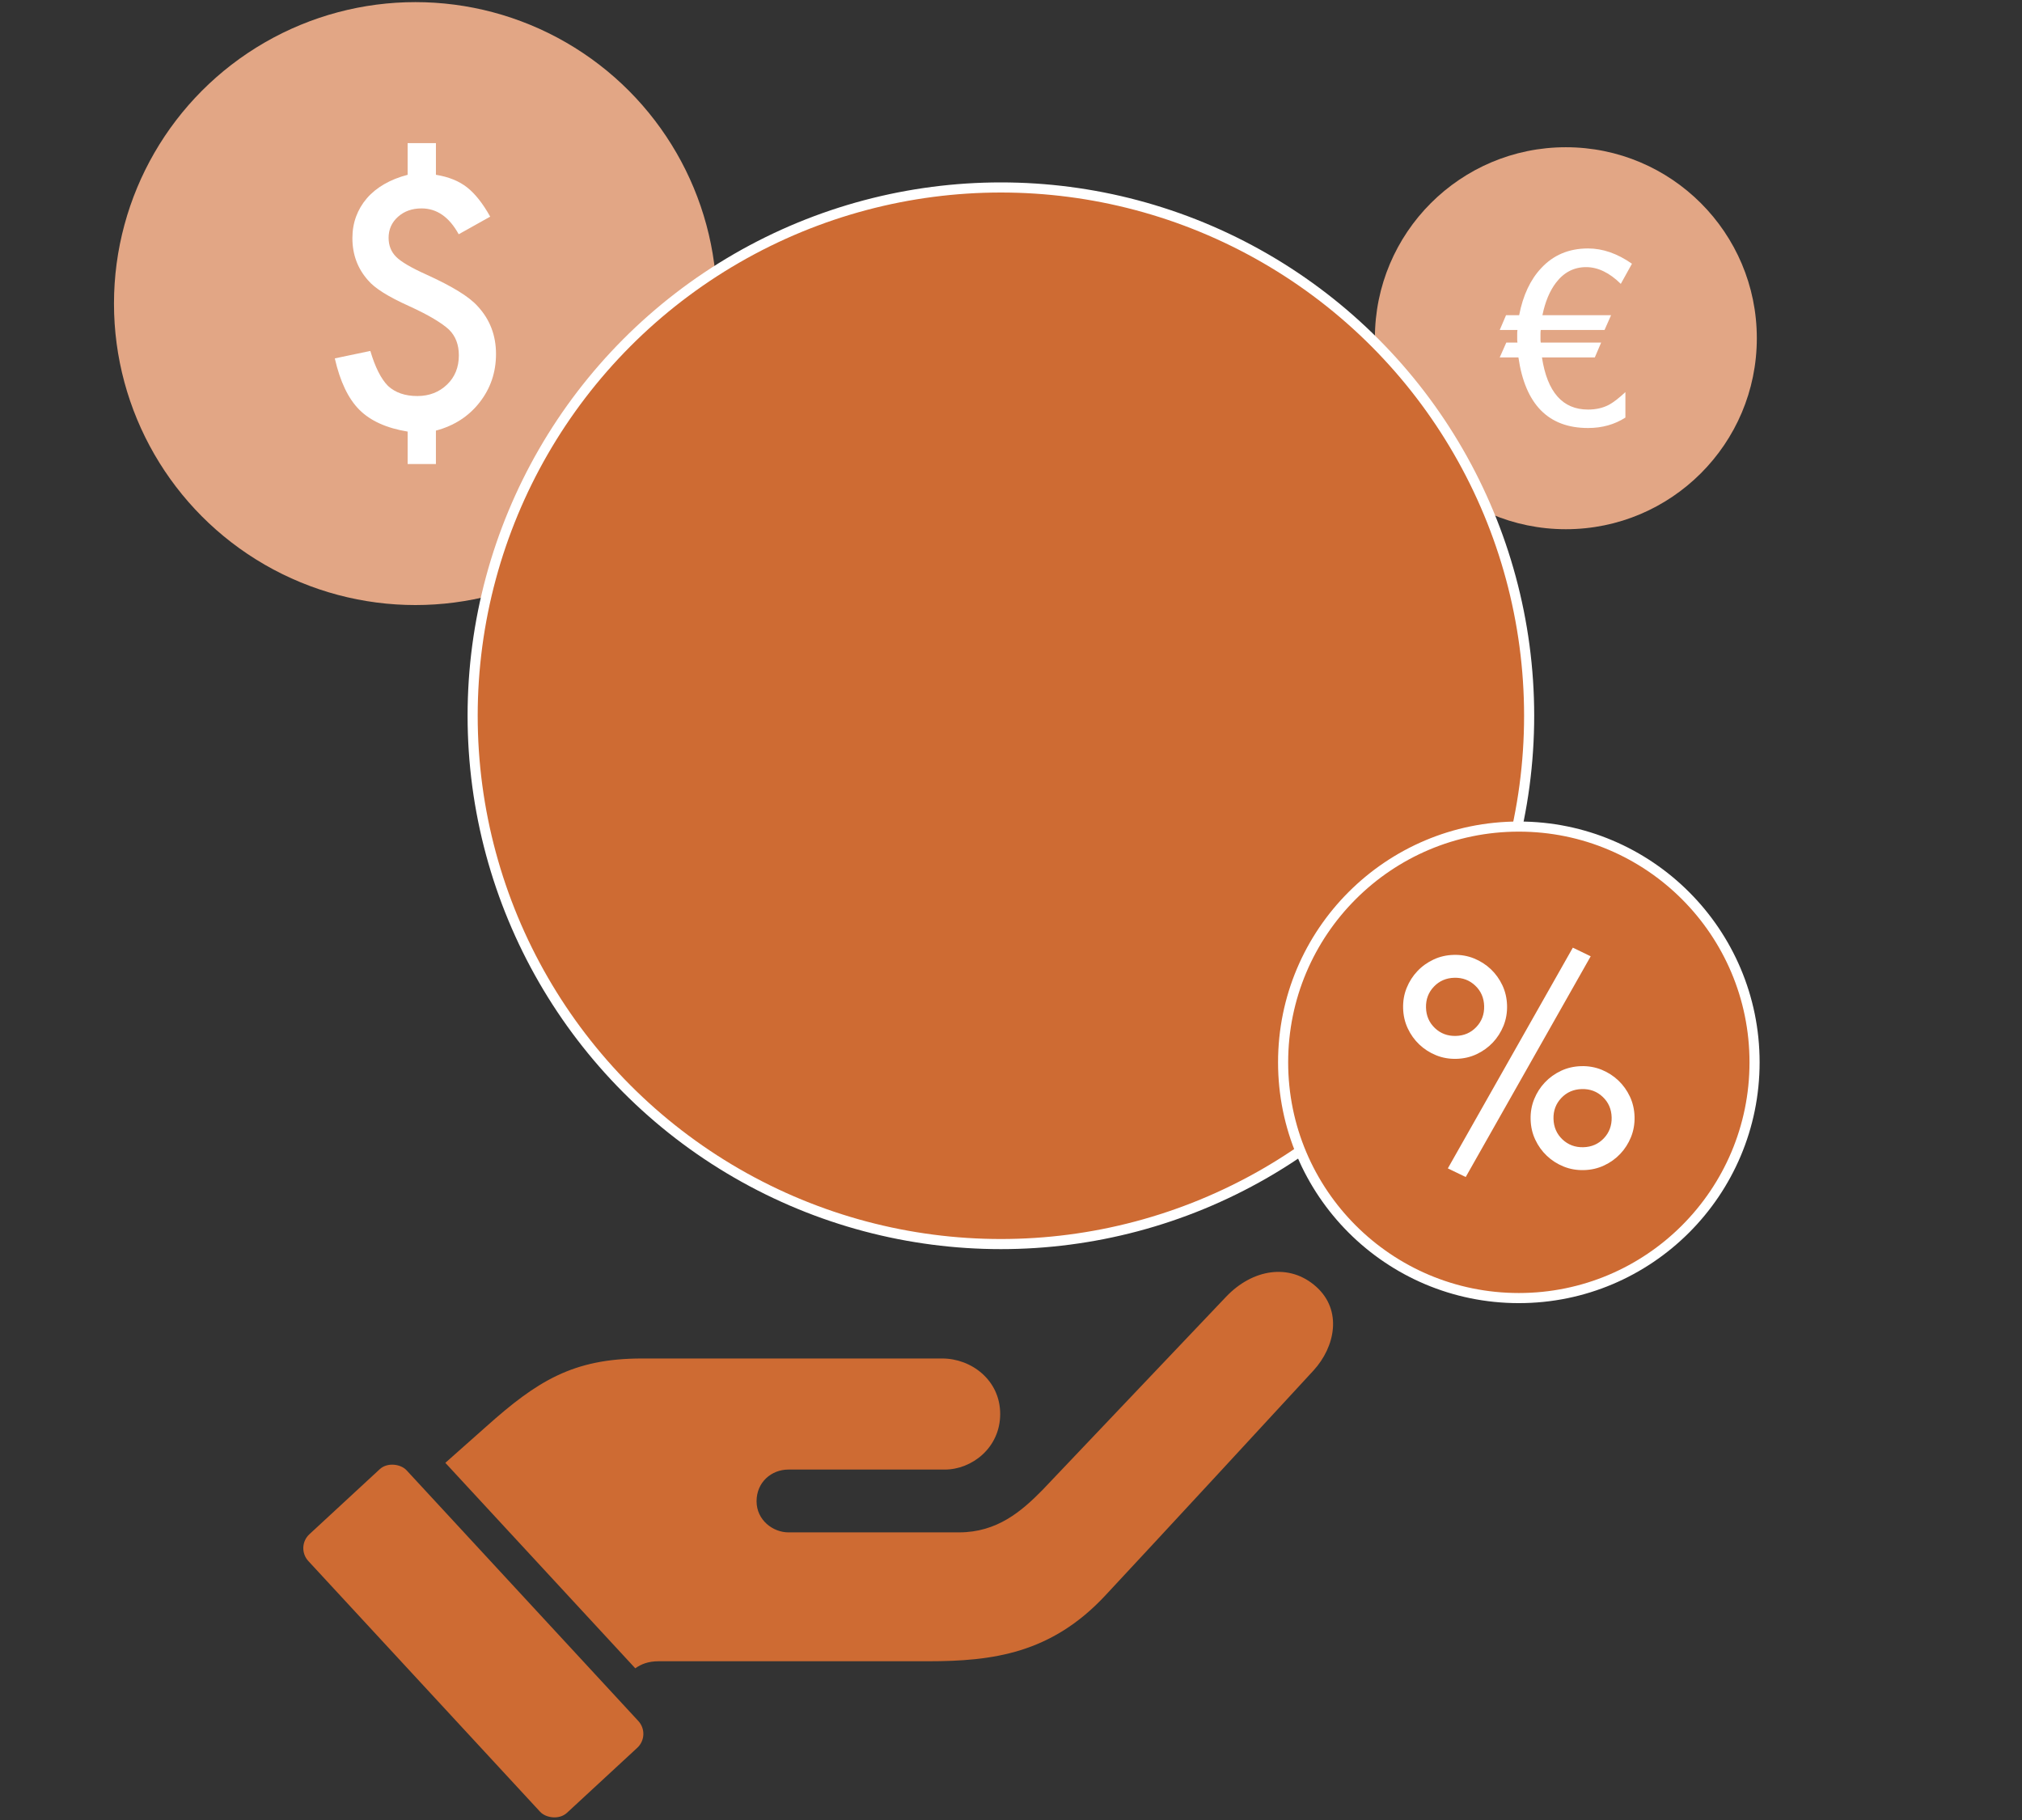 <?xml version="1.0" encoding="UTF-8"?>
<svg id="a" data-name="Layer 1" xmlns="http://www.w3.org/2000/svg" viewBox="0 0 200 180">
  <rect x="0" y="0" width="200" height="180" fill="#333333" stroke="none"/>
  <g>
    <path d="M130.199,127.268c-2.665-2.399-6.333-1.738-8.921,.979-2.744,2.882-18.159,19.109-18.159,19.109-2.069,2.103-4.48,4.197-8.261,4.197h-16.872c-1.525,0-3.153-1.205-3.153-3.079s1.461-3.133,3.153-3.133h15.471c2.658,0,5.473-2.141,5.473-5.496s-2.859-5.489-5.734-5.489h-29.704c-6.825,0-10.38,2.252-15.38,6.716-1.117,.997-2.553,2.27-4.063,3.604l18.788,20.322c.585-.418,1.283-.697,2.315-.698h26.656c6.376,0,12.165-.767,17.509-6.493,5.241-5.615,17.653-19.048,20.593-22.251,2.167-2.361,2.875-5.959,.288-8.288Z" style="fill: #ce6b33;"/>
    <rect x="40.205" y="143.536" width="13.227" height="37.525" rx="1.876" ry="1.876" transform="translate(-97.736 74.91) rotate(-42.754)" style="fill: #ce6b33;"/>
  </g>
  <g>
    <g>
      <circle cx="154.882" cy="33.451" r="18.889" style="fill: #e2a685;"/>
      <path d="M160.317,28.075c-1.12-1.104-2.264-1.656-3.432-1.656-1.2,0-2.192,.512-2.976,1.536-.624,.816-1.072,1.888-1.344,3.216h6.791l-.648,1.464h-6.311c-.016,.128-.024,.256-.024,.384v.624c0,.08,.008,.16,.024,.24h5.975l-.624,1.464h-5.231c.528,3.44,2.047,5.159,4.559,5.159,.768,0,1.448-.152,2.04-.456,.432-.224,.984-.648,1.656-1.272v2.52c-1.072,.688-2.304,1.032-3.695,1.032-3.92,0-6.215-2.328-6.887-6.983h-1.848l.648-1.464h1.104c-.016-.08-.024-.16-.024-.24v-.648c0-.128,.008-.248,.024-.36h-1.752l.624-1.464h1.296c.384-1.968,1.112-3.519,2.184-4.655,1.2-1.296,2.743-1.944,4.631-1.944,1.456,0,2.904,.504,4.343,1.512l-1.104,1.991Z" style="fill: #fff;"/>
    </g>
    <g>
      <circle cx="41.089" cy="30.025" r="29.815" style="fill: #e2a685;"/>
      <path d="M43.118,14.155v3.132c1.257,.203,2.285,.618,3.083,1.247,.799,.629,1.56,1.593,2.285,2.893l-3.115,1.742c-.937-1.704-2.162-2.557-3.674-2.557-.937,0-1.715,.277-2.333,.831-.618,.554-.927,1.247-.927,2.078,0,.757,.25,1.385,.751,1.886,.49,.49,1.48,1.071,2.972,1.742,1.289,.586,2.354,1.137,3.195,1.654,.841,.517,1.475,1.015,1.901,1.494,1.203,1.3,1.805,2.872,1.805,4.715,0,1.812-.543,3.41-1.63,4.795-1.076,1.374-2.514,2.301-4.314,2.781v3.308h-2.796v-3.212c-2.088-.341-3.68-1.06-4.777-2.158-1.097-1.097-1.907-2.791-2.428-5.082l3.515-.735c.479,1.62,1.065,2.776,1.757,3.468,.724,.661,1.688,.991,2.892,.991,1.171,0,2.151-.378,2.94-1.135,.777-.745,1.166-1.71,1.166-2.893,0-1.055-.325-1.902-.975-2.541-.33-.309-.818-.658-1.462-1.047-.644-.389-1.467-.813-2.468-1.271-2.066-.927-3.424-1.779-4.074-2.557-1.033-1.161-1.55-2.551-1.55-4.171,0-.767,.122-1.481,.367-2.142,.245-.66,.599-1.26,1.062-1.798,.463-.538,1.036-1.004,1.717-1.398,.682-.394,1.454-.703,2.317-.927v-3.132h2.796Z" style="fill: #fff;"/>
    </g>
    <circle cx="99" cy="70.79" r="52.25" style="fill: #ce6b33; stroke: #fff; stroke-miterlimit: 10;"/>
    <circle cx="150.231" cy="105.065" r="23.316" style="fill: #ce6b33; stroke: #fff; stroke-miterlimit: 10;"/>
    <path d="M138.785,99.714c-.019-.716,.098-1.389,.354-2.015,.253-.626,.608-1.18,1.061-1.655,.451-.478,.983-.858,1.597-1.146,.612-.288,1.275-.44,1.994-.459s1.386,.099,2.015,.354c.626,.256,1.177,.608,1.655,1.061,.475,.451,.858,.985,1.146,1.597,.286,.612,.44,1.277,.459,1.994s-.101,1.389-.354,2.015c-.256,.626-.61,1.177-1.061,1.655-.453,.475-.985,.858-1.597,1.146-.614,.288-1.277,.44-1.994,.459s-1.389-.098-2.015-.354c-.629-.256-1.18-.61-1.655-1.061-.478-.453-.861-.985-1.146-1.597-.288-.612-.44-1.277-.459-1.994Zm2.264-.059c.021,.813,.316,1.489,.881,2.025s1.258,.795,2.071,.774,1.487-.313,2.025-.881,.795-1.255,.774-2.069-.316-1.489-.881-2.025-1.256-.797-2.069-.776-1.489,.316-2.027,.883-.795,1.255-.774,2.069Zm3.928,16.754l-1.768-.855,12.363-21.83,1.766,.855-12.361,21.83Zm6.419-5.691c-.019-.716,.099-1.386,.354-2.015,.253-.626,.608-1.177,1.061-1.655,.451-.475,.985-.858,1.597-1.146,.612-.286,1.277-.44,1.994-.459s1.386,.101,2.015,.354c.626,.256,1.177,.61,1.655,1.061,.475,.453,.858,.985,1.146,1.597,.286,.615,.44,1.277,.459,1.994s-.101,1.389-.354,2.015c-.256,.626-.61,1.18-1.061,1.655-.453,.478-.985,.861-1.597,1.146-.614,.288-1.277,.44-1.994,.459s-1.389-.098-2.015-.354c-.626-.253-1.18-.608-1.655-1.061-.478-.451-.861-.985-1.146-1.597-.288-.612-.44-1.277-.459-1.994Zm2.264-.059c.021,.813,.316,1.489,.881,2.028,.568,.536,1.258,.795,2.071,.774s1.489-.316,2.025-.881,.795-1.258,.774-2.071-.313-1.489-.881-2.025c-.565-.539-1.255-.795-2.069-.774s-1.489,.313-2.028,.881-.795,1.255-.774,2.069Z" style="fill: #fff;"/>
  </g>
</svg>